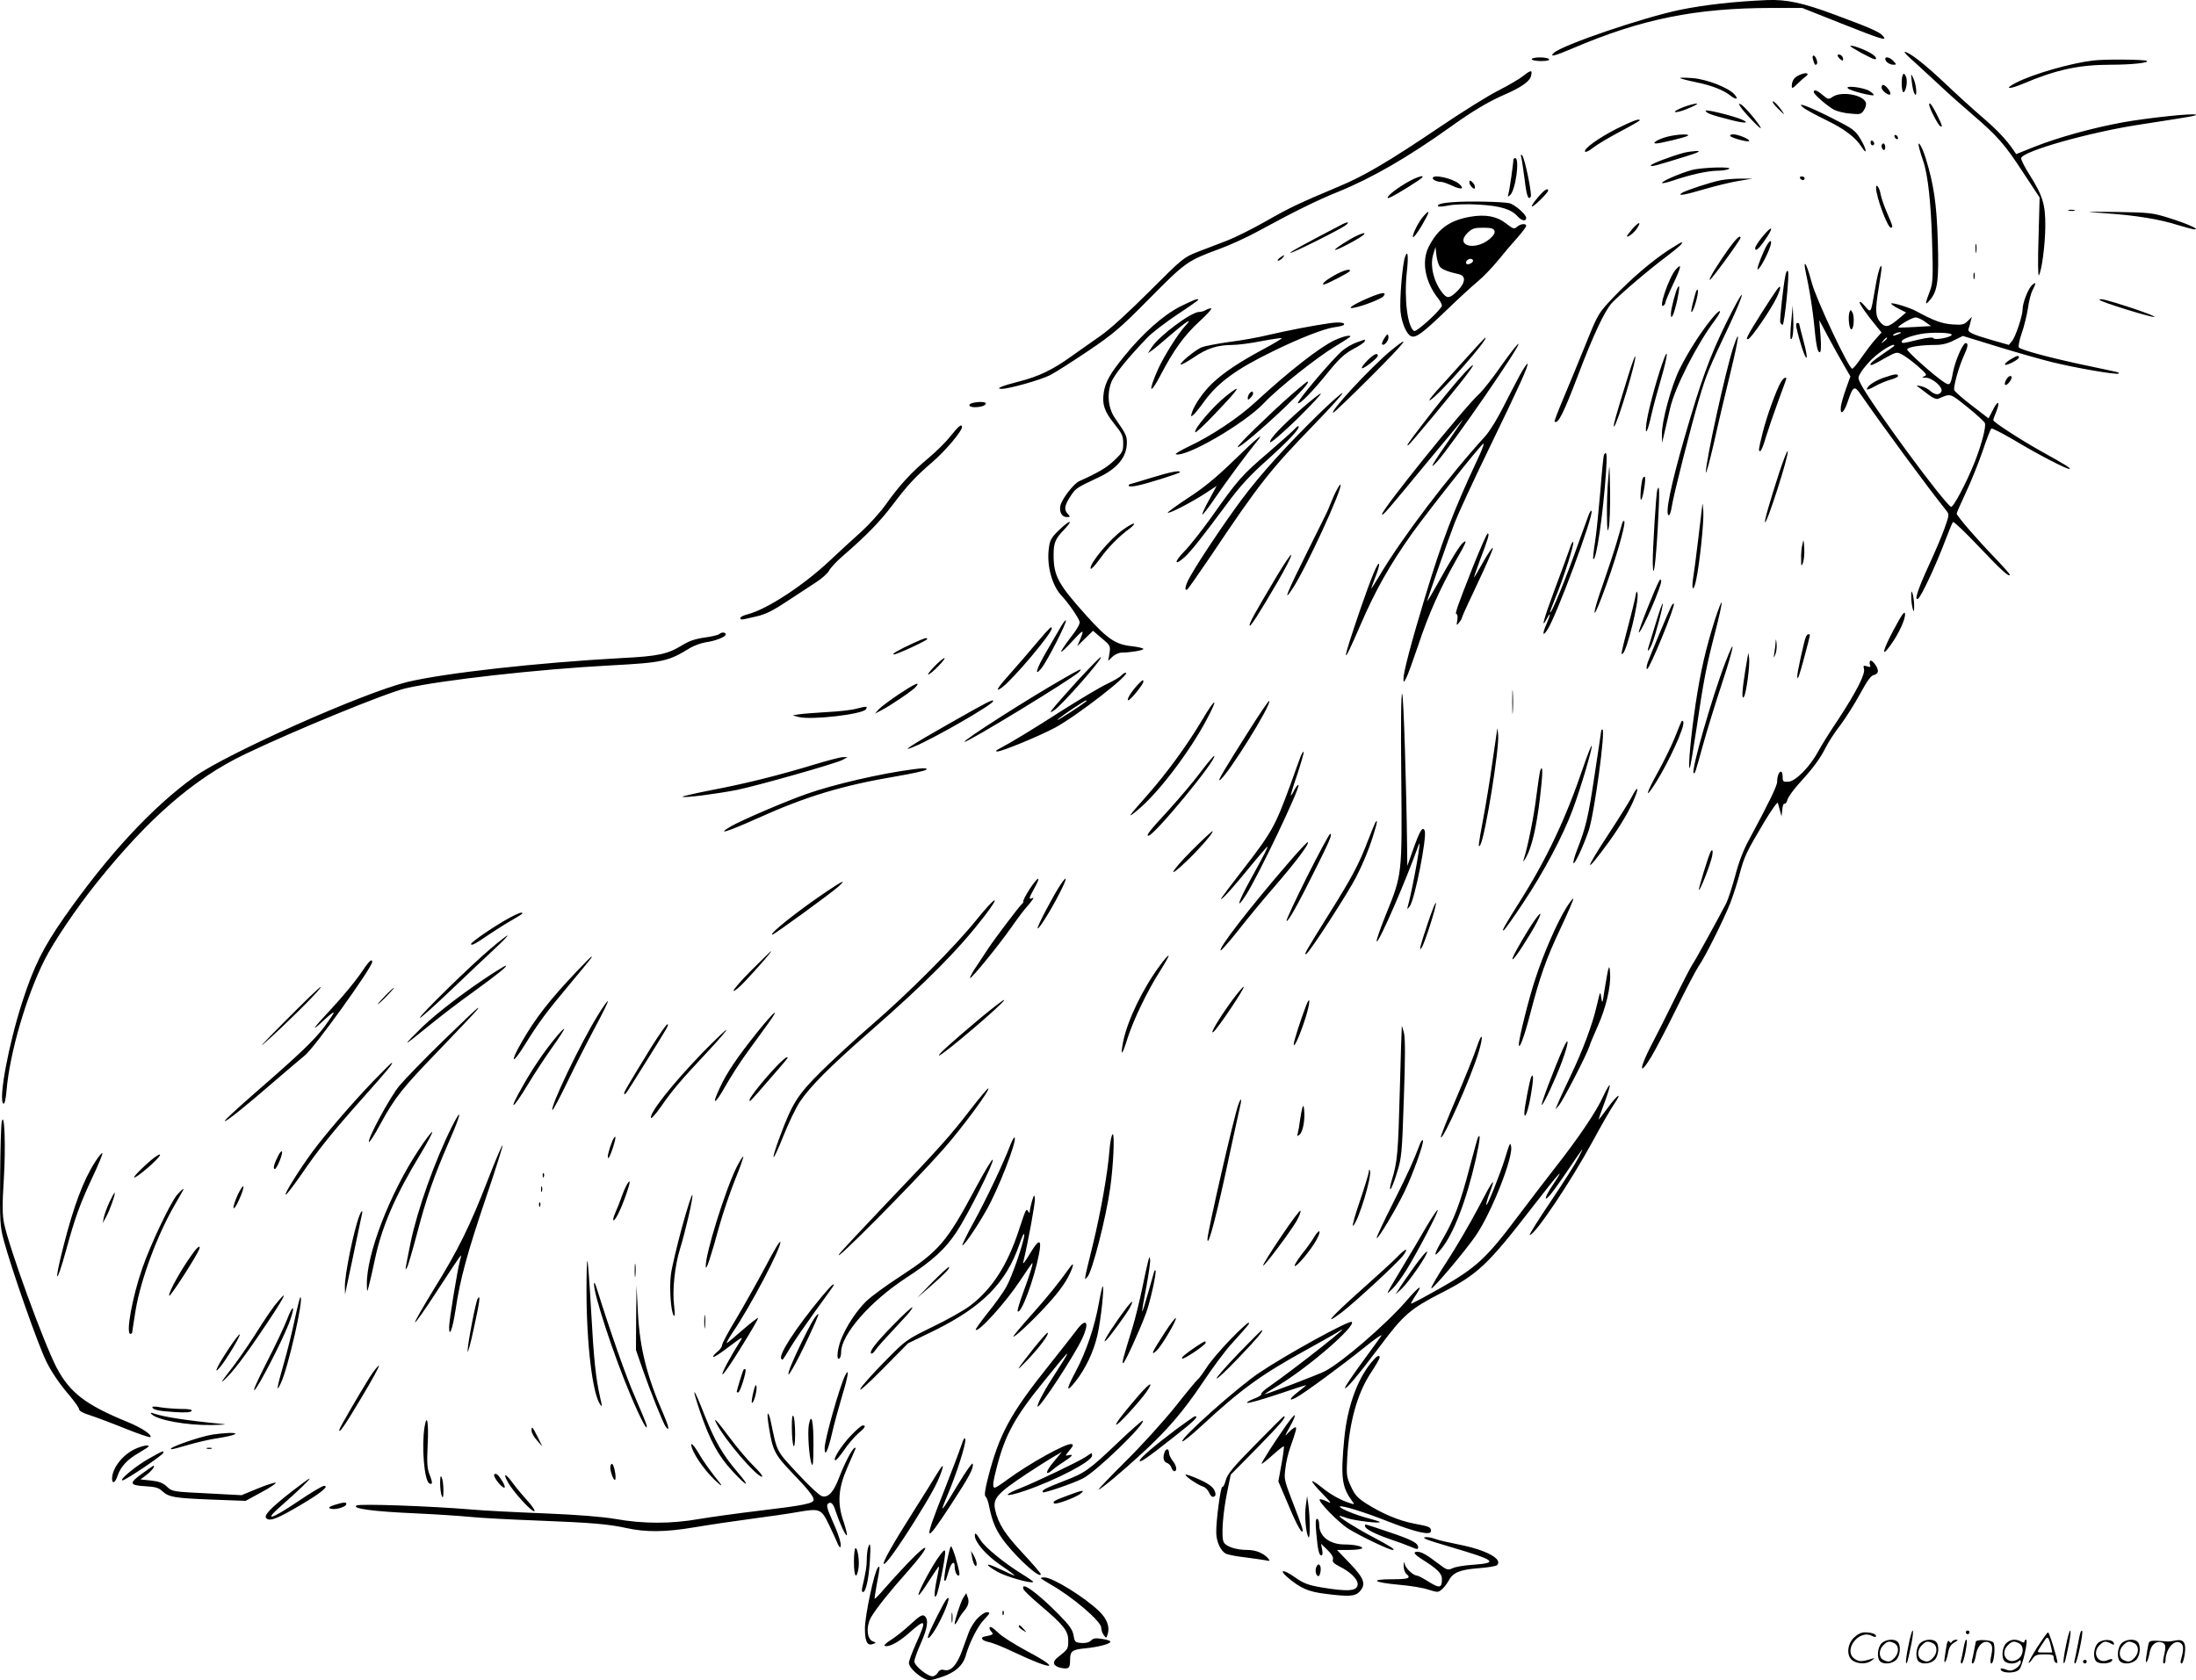 <svg version="1.0" xmlns="http://www.w3.org/2000/svg"
  viewBox="0 0 1198.849 917.389"
 preserveAspectRatio="xMidYMid meet">
<g transform="translate(-0.818,918.343) scale(0.1,-0.1)"
fill="#000000" stroke="none">
<path d="M9655 9183 c-184 -8 -340 -26 -474 -53 -203 -42 -646 -193 -691 -236
-24 -24 4 -17 105 26 375 160 669 219 1081 220 l171 0 214 -85 c227 -90 254
-98 225 -66 -19 21 -72 44 -261 114 -177 66 -264 84 -370 80z M10110 8932 c0
-7 120 -72 133 -72 16 0 5 17 -22 33 -39 23 -111 48 -111 39z M10456 8848 c32
-29 95 -87 139 -128 44 -42 125 -114 180 -161 139 -119 178 -164 279 -319 l89
-135 -6 -220 c-4 -125 -3 -213 2 -205 16 28 34 165 35 265 1 120 -13 168 -84
281 -28 43 -49 86 -48 94 8 38 375 142 653 184 273 42 307 48 301 53 -9 10
-269 -18 -401 -42 -168 -31 -354 -83 -480 -133 l-100 -40 -15 22 c-39 57 -88
109 -167 177 -48 41 -141 125 -207 188 -112 106 -196 171 -220 171 -5 0 17
-24 50 -52z M10040 8881 c0 -5 7 -14 15 -21 12 -10 15 -10 15 3 0 8 -7 17 -15
21 -8 3 -15 2 -15 -3z M9906 8858 c8 -28 12 -33 20 -25 9 8 -6 47 -17 47 -6 0
-7 -10 -3 -22z M8370 8860 c0 -5 23 -10 51 -10 31 0 48 4 44 10 -3 6 -26 10
-51 10 -24 0 -44 -4 -44 -10z M10300 8862 c0 -15 24 -32 44 -32 18 0 19 1 1
20 -18 20 -45 27 -45 12z M11435 8853 c-120 -14 -327 -73 -420 -121 -69 -35
-42 -39 37 -6 181 77 307 104 479 104 115 0 214 11 197 21 -12 8 -230 10 -293
2z M8324 8769 c-21 -17 -83 -53 -136 -80 -54 -27 -195 -115 -315 -196 -281
-190 -418 -271 -556 -328 -218 -92 -264 -113 -397 -189 -74 -42 -170 -90 -212
-106 -43 -17 -114 -44 -159 -61 -79 -31 -83 -34 -267 -218 -114 -114 -218
-209 -267 -242 -44 -31 -115 -81 -159 -112 -98 -71 -178 -110 -286 -137 -93
-24 -130 -39 -94 -40 40 0 211 48 265 75 29 15 123 75 209 133 138 93 175 125
335 287 195 197 206 205 380 269 55 20 150 63 210 96 198 108 324 170 438 216
185 75 382 189 613 354 117 84 205 137 294 176 91 39 139 73 146 101 9 36 1
36 -42 2z M9834 8775 c-31 -13 -44 -32 -44 -63 0 -13 6 -11 28 11 15 15 36 34
46 41 27 19 6 27 -30 11z M10390 8730 c0 -27 4 -50 9 -50 13 0 24 55 16 80
-12 37 -25 21 -25 -30z M10445 8737 c3 -27 9 -56 15 -65 16 -28 11 48 -6 83
-14 30 -14 30 -9 -18z M9180 8757 c3 -3 41 -13 85 -22 88 -18 152 -43 192 -75
31 -24 44 -18 19 9 -33 36 -150 82 -228 88 -40 3 -71 3 -68 0z M10280 8706 c0
-19 44 -50 48 -36 4 12 -26 50 -40 50 -4 0 -8 -6 -8 -14z M10096 8701 c12 -13
134 -44 141 -37 3 2 -7 12 -22 22 -31 20 -137 33 -119 15z M9910 8681 c0 -13
74 -77 111 -97 18 -9 58 -19 90 -21 52 -5 58 -4 73 19 9 14 14 33 10 42 -16
43 -136 63 -182 30 -21 -14 -24 -14 -53 10 -31 27 -49 33 -49 17z M9710 8595
c19 -19 36 -35 37 -35 2 0 -8 16 -23 35 -14 19 -31 35 -37 35 -6 0 4 -16 23
-35z M9208 8602 c-55 -20 -77 -38 -33 -28 40 10 114 44 95 44 -8 0 -36 -7 -62
-16z M9508 8603 c16 -28 124 -141 112 -116 -13 27 -87 115 -107 126 -12 7 -13
5 -5 -10z M10540 8612 c0 -17 47 -109 60 -117 15 -10 12 3 -16 59 -28 56 -44
77 -44 58z M9855 8594 c11 -9 67 -39 124 -67 101 -49 159 -94 193 -147 31 -49
27 -13 -5 41 -31 52 -38 57 -166 122 -129 64 -192 87 -146 51z M9320 8579 c0
-12 31 -24 131 -49 80 -21 114 -21 68 0 -46 20 -199 58 -199 49z M8833 8480
c-100 -51 -184 -112 -171 -125 4 -4 24 6 45 23 22 17 87 56 146 87 59 31 107
59 107 61 0 12 -36 -1 -127 -46z M9107 8436 c-48 -13 -85 -36 -58 -36 21 0
155 32 171 41 24 13 -58 10 -113 -5z M9454 8441 c7 -11 95 -35 103 -28 8 9
-60 37 -87 37 -12 0 -19 -4 -16 -9z M10350 8441 c0 -5 5 -13 10 -16 6 -3 10
-2 10 4 0 5 -4 13 -10 16 -5 3 -10 2 -10 -4z M10220 8406 c0 -9 5 -16 10 -16
6 0 10 4 10 9 0 6 -4 13 -10 16 -5 3 -10 -1 -10 -9z M10280 8386 c0 -8 5 -18
10 -21 6 -3 10 3 10 14 0 12 -4 21 -10 21 -5 0 -10 -6 -10 -14z M10486 8373
c4 -15 13 -46 21 -68 26 -74 43 -228 49 -445 6 -187 4 -221 -10 -260 -30 -79
-30 -88 -2 -55 42 49 50 107 43 324 -6 201 -22 309 -67 454 -21 66 -48 106
-34 50z M9200 8349 c-70 -19 -180 -61 -180 -69 0 -9 26 -2 190 49 71 22 86 30
60 30 -19 -1 -51 -5 -70 -10z M8313 8325 c3 -11 11 -64 18 -118 11 -92 20
-119 34 -98 8 13 -33 213 -47 226 -7 7 -9 4 -5 -10z M8270 8311 c0 -20 -21
-167 -27 -186 -5 -17 -4 -18 9 -7 30 25 54 202 28 202 -5 0 -10 -4 -10 -9z
M9244 8255 c-62 -17 -169 -63 -162 -71 3 -3 33 4 67 16 89 30 180 50 231 51
25 0 54 4 65 9 34 15 -145 10 -201 -5z M7684 8184 c-63 -38 -107 -74 -99 -82
4 -5 87 43 165 95 59 39 3 28 -66 -13z M7830 8211 c0 -10 24 -21 48 -21 8 0
35 -10 59 -21 50 -24 70 -17 35 12 -38 30 -142 52 -142 30z M9835 8210 c3 -5
10 -10 16 -10 5 0 9 5 9 10 0 6 -7 10 -16 10 -8 0 -12 -4 -9 -10z M9401 8199
c-52 -10 -189 -55 -211 -69 -29 -19 17 -11 125 21 58 17 140 37 182 44 l78 13
-65 0 c-36 0 -85 -4 -109 -9z M8030 8187 c0 -8 7 -20 15 -27 12 -10 15 -10 15
3 0 8 -7 20 -15 27 -12 10 -15 10 -15 -3z M10250 8158 c1 -52 63 -218 81 -218
13 0 11 8 -20 79 -16 36 -32 83 -36 103 -5 35 -25 64 -25 36z M8406 8108 c-51
-59 -45 -71 9 -18 25 24 45 48 45 52 0 18 -21 5 -54 -34z M7948 8080 c-69 -4
-99 -13 -87 -24 2 -2 29 0 59 6 31 6 102 8 164 4 116 -7 175 -25 210 -65 22
-24 46 -28 46 -7 0 19 -65 75 -93 80 -38 8 -219 12 -299 6z M11303 8033 c9 -2
23 -2 30 0 6 3 -1 5 -18 5 -16 0 -22 -2 -12 -5z M7783 8007 c-28 -29 -66 -104
-61 -118 2 -6 23 21 47 61 44 75 49 96 14 57z M11500 8019 c166 -11 300 -33
396 -64 44 -13 86 -25 94 -24 28 0 -44 32 -140 62 -89 28 -106 30 -285 33
-186 2 -187 2 -65 -7z M8035 8000 c-113 -20 -176 -65 -226 -162 -42 -80 -22
-193 51 -285 11 -14 20 -31 20 -38 0 -19 -139 -147 -152 -139 -36 22 -55 176
-40 319 10 90 6 128 -9 87 -15 -41 -31 -237 -25 -301 7 -63 33 -124 59 -134
25 -9 60 16 184 135 70 68 151 142 179 165 28 23 77 74 110 114 32 40 80 96
107 126 26 29 47 58 47 63 0 15 -31 12 -50 -5 -15 -14 -21 -12 -61 19 -50 39
-111 50 -194 36z m132 -77 c4 -11 -4 -25 -27 -45 -80 -66 -190 -37 -121 33 26
25 37 29 86 29 43 0 57 -4 62 -17z m-298 -196 c12 -15 45 -28 104 -41 39 -9
36 -46 -8 -91 -40 -39 -55 -43 -77 -17 -50 57 -75 151 -56 214 l13 43 5 -46
c3 -26 12 -54 19 -62z m181 33 c0 -12 -28 -25 -36 -17 -9 9 6 27 22 27 8 0 14
-5 14 -10z M7325 7953 c-212 -111 -276 -146 -272 -150 6 -5 273 128 302 151
26 20 9 20 -30 -1z M8921 7935 c-17 -20 -31 -38 -31 -41 0 -12 39 18 54 41 27
40 13 40 -23 0z M9648 7912 c-30 -32 -58 -73 -58 -84 0 -21 21 -3 55 47 42 60
43 81 3 37z M7374 7874 c-114 -68 -98 -75 21 -9 48 26 72 45 59 45 -11 0 -47
-16 -80 -36z M9449 7830 c-61 -85 -113 -169 -107 -175 5 -5 168 218 168 230 0
18 -23 -3 -61 -55z M9656 7848 c-19 -30 -58 -129 -53 -135 7 -6 42 55 62 105
20 48 14 66 -9 30z M9119 7819 c-92 -60 -203 -155 -301 -257 -84 -89 -85 -90
-151 -253 -36 -90 -91 -222 -121 -294 -30 -71 -53 -131 -51 -133 18 -18 48 42
131 260 80 211 142 342 180 385 39 43 200 181 299 255 70 53 97 78 82 78 -2 0
-33 -19 -68 -41z M10793 7825 c0 -22 2 -30 4 -17 2 12 2 30 0 40 -3 9 -5 -1
-4 -23z M6994 7775 c-10 -8 -14 -15 -8 -15 6 0 17 7 24 15 16 19 9 19 -16 0z
M9860 7734 c0 -6 9 -53 20 -105 10 -52 24 -141 30 -199 13 -136 20 -170 33
-170 6 0 8 30 4 88 l-7 87 48 -90 c26 -49 65 -118 85 -153 l37 -64 -24 -67
c-13 -37 -26 -80 -28 -97 -6 -52 16 -37 37 25 28 85 37 91 69 44 129 -186 363
-504 469 -637 17 -21 17 -24 -9 -97 -14 -40 -53 -132 -86 -203 -62 -135 -81
-196 -58 -181 16 10 96 180 145 310 21 55 41 104 45 108 4 4 67 -56 140 -133
120 -127 170 -173 170 -154 0 3 -35 43 -78 88 -98 101 -212 233 -212 245 0 4
22 55 49 112 27 57 68 158 91 224 22 66 44 123 49 128 4 4 60 -25 125 -63 131
-79 296 -164 303 -157 5 5 -20 21 -157 97 -119 67 -260 159 -260 169 0 5 7 25
16 46 23 57 10 66 -17 12 l-25 -48 -91 70 c-50 38 -93 76 -96 84 -6 17 24 126
52 187 23 50 26 70 10 70 -15 0 -57 -97 -69 -159 -13 -71 -17 -75 -48 -55 -52
33 -202 167 -202 179 0 13 71 25 156 25 34 0 67 8 99 25 l49 24 195 -60 c108
-33 241 -71 296 -84 126 -31 342 -68 358 -62 7 3 1 7 -13 10 -14 3 -100 22
-192 41 -181 39 -324 78 -338 92 -5 5 2 39 15 77 13 37 28 98 34 136 5 37 16
82 25 99 21 41 20 49 -3 28 -21 -20 -51 -96 -51 -132 0 -34 -38 -150 -58 -173
l-17 -21 -88 25 c-114 33 -139 45 -132 63 3 7 8 25 11 39 l7 26 -23 -23 c-19
-19 -30 -22 -84 -18 -56 4 -101 20 -196 72 -34 19 -131 49 -137 42 -3 -2 14
-15 38 -27 l43 -22 -39 -33 c-57 -48 -74 -52 -102 -20 -27 32 -29 64 -8 191 8
50 15 97 15 105 -1 38 -21 -24 -35 -111 -24 -140 -22 -137 -56 -97 -15 18 -28
28 -29 21 0 -11 43 -72 97 -137 l23 -28 -33 -37 c-19 -21 -53 -66 -76 -99 -23
-34 -46 -62 -51 -62 -19 0 -199 383 -221 470 -20 76 -39 122 -39 94z m658
-308 l32 -23 -87 -5 c-49 -3 -89 -4 -91 -3 -8 7 75 55 93 55 12 0 36 -11 53
-24z m-143 -66 c-27 -12 -43 -12 -25 0 8 5 22 9 30 9 10 0 8 -3 -5 -9z m288
-5 c-3 -14 -96 -31 -100 -18 -2 6 -33 3 -81 -8 -89 -22 -92 -22 -92 -10 0 11
44 29 100 40 58 12 176 9 173 -4z m-353 -19 c0 -2 -8 -10 -17 -17 -16 -13 -17
-12 -4 4 13 16 21 21 21 13z m40 -40 c0 -2 -29 -23 -65 -47 -57 -39 -78 -59
-59 -59 3 0 35 16 71 37 65 36 66 36 98 19 18 -10 56 -38 85 -64 46 -40 50
-47 34 -53 -16 -6 -14 -8 8 -8 36 -1 94 -52 85 -74 -9 -23 -36 -21 -61 2 -12
11 -34 22 -51 26 -27 5 -28 4 -11 -7 10 -7 34 -26 54 -41 22 -17 42 -25 51
-21 71 30 62 32 159 -45 50 -40 93 -80 96 -88 8 -19 -18 -116 -54 -209 -47
-119 -120 -255 -131 -248 -44 27 -437 562 -493 672 -16 32 -16 34 3 65 11 18
37 48 58 69 49 47 123 92 123 74z M10292 7121 c-51 -18 -92 -46 -92 -63 0 -5
19 2 43 16 23 13 61 29 85 36 23 6 42 15 42 20 0 14 -17 12 -78 -9z M9157
7712 c-37 -41 -97 -216 -68 -198 6 4 11 12 11 18 0 6 20 53 44 104 43 91 47
114 13 76z M7293 7680 c-48 -27 -74 -50 -57 -50 12 0 134 63 140 72 11 18 -34
6 -83 -22z M9756 7683 c-12 -54 -33 -248 -29 -260 3 -7 8 -13 13 -13 10 0 39
283 29 293 -4 5 -10 -4 -13 -20z M10782 7675 c0 -16 2 -22 5 -12 2 9 2 23 0
30 -3 6 -5 -1 -5 -18z M9167 7613 c-11 -18 -37 -118 -37 -142 1 -23 2 -24 11
-8 5 9 16 47 24 84 13 63 14 86 2 66z M9706 7598 c-36 -51 -136 -209 -151
-239 -13 -24 -13 -30 -3 -27 18 6 124 161 155 226 27 57 26 79 -1 40z M9262
7575 c-19 -70 -24 -95 -19 -95 10 0 39 99 34 117 -2 12 -8 3 -15 -22z M7475
7555 c-87 -38 -120 -62 -70 -51 52 11 144 48 155 61 22 27 -8 23 -85 -10z
M9432 7420 c-92 -188 -137 -313 -228 -627 -75 -260 -108 -423 -85 -423 5 0 12
21 16 48 9 61 106 444 151 594 38 127 50 157 161 391 41 87 73 163 70 170 -2
7 -40 -62 -85 -153z M6452 7510 c-93 -47 -207 -148 -309 -275 -74 -91 -100
-137 -109 -194 -10 -64 3 -104 56 -170 44 -55 50 -68 50 -109 0 -42 -4 -50
-47 -91 -42 -40 -84 -66 -193 -115 -31 -14 -97 -100 -103 -135 -7 -34 9 -61
35 -61 20 0 20 1 4 19 -21 23 -16 47 21 102 24 36 34 42 143 93 107 49 160
113 160 193 0 37 -5 47 -64 132 -38 54 -46 132 -21 197 16 42 91 134 198 245
25 26 97 81 161 124 64 42 116 79 116 81 0 10 -23 1 -98 -36z M11470 7546 c0
-9 282 -97 299 -93 9 2 -49 24 -127 50 -135 44 -172 53 -172 43z M9787 7427
c-5 -49 -6 -91 -3 -94 10 -10 17 43 14 112 l-3 70 -8 -88z M6590 7490 c-8 -5
-24 -10 -36 -10 -43 0 -220 -132 -259 -194 l-20 -31 22 15 c12 8 60 48 106 88
85 73 122 95 75 45 -38 -41 -116 -165 -148 -236 -56 -126 -45 -146 15 -30 70
134 129 216 211 291 43 39 72 72 64 72 -8 0 -22 -5 -30 -10z M9349 7438 c-61
-76 -125 -177 -171 -269 -45 -90 -99 -288 -97 -358 l1 -46 14 60 c8 33 21 92
30 130 26 113 145 348 246 482 46 63 27 64 -23 1z M10105 7479 c-9 -24 -2 -94
10 -94 14 0 18 71 6 92 -9 16 -10 17 -16 2z M7270 7419 c-88 -12 -236 -41
-335 -64 -55 -14 -153 -31 -217 -39 -64 -9 -132 -22 -150 -29 -37 -16 -122
-87 -114 -94 3 -3 36 15 73 40 72 49 126 66 210 67 29 0 100 9 159 21 58 11
108 18 110 16 2 -2 -44 -30 -104 -62 -130 -70 -212 -125 -274 -183 -49 -46
-100 -119 -113 -162 -7 -22 -6 -23 8 -12 9 7 36 41 61 76 76 103 177 176 375
272 147 72 278 123 336 131 25 3 48 9 50 13 8 12 -26 16 -75 9z M9816 7393
c15 -71 45 -163 54 -163 5 0 -2 41 -16 91 -13 50 -24 92 -24 95 0 2 -5 4 -10
4 -6 0 -8 -12 -4 -27z M7566 7337 c-10 -15 -16 -31 -12 -34 11 -11 38 23 34
43 -3 17 -6 15 -22 -9z M7295 7326 c-80 -37 -247 -167 -435 -340 -92 -85 -240
-183 -357 -238 -48 -23 -82 -43 -76 -45 55 -19 376 168 481 279 77 82 292 252
391 311 44 27 81 50 81 53 0 10 -39 1 -85 -20z M9471 7288 c-42 -126 -151
-625 -150 -683 0 -16 20 56 44 160 23 105 64 277 90 383 47 195 55 256 16 140z
M8009 7224 c-57 -63 -129 -143 -159 -176 -30 -34 -46 -56 -35 -50 47 25 327
342 302 342 -2 0 -51 -52 -108 -116z M7415 7314 c-23 -8 -58 -28 -78 -45 -50
-41 -251 -278 -243 -287 9 -9 83 67 169 174 56 69 86 96 132 121 33 17 61 36
63 42 2 6 2 11 0 10 -1 0 -21 -7 -43 -15z M7599 7267 c-109 -91 -337 -337
-312 -337 4 0 96 88 203 195 194 194 232 243 109 142z M8205 7188 c-47 -68
-101 -136 -119 -153 -82 -73 -546 -649 -533 -661 6 -6 31 24 248 287 85 102
169 204 187 225 17 21 -9 -19 -59 -91 -102 -146 -126 -188 -75 -132 78 86 455
632 444 643 -3 3 -45 -50 -93 -118z M9083 7199 c-36 -103 -80 -270 -87 -329
-9 -74 7 -46 28 50 9 41 33 128 52 194 38 129 43 189 7 85z M7473 7215 c-20
-20 -33 -38 -30 -42 7 -7 87 55 87 68 0 19 -23 8 -57 -26z M8896 7129 c-69
-223 -84 -279 -76 -274 17 10 126 372 115 383 -2 2 -20 -47 -39 -109z M10981
7219 c-18 -11 -30 -23 -27 -27 8 -7 76 28 76 40 0 13 -12 10 -49 -13z M8307
7138 c-19 -35 -60 -114 -92 -177 -31 -62 -75 -134 -99 -160 -201 -220 -454
-554 -575 -758 -24 -40 -45 -73 -46 -73 -2 0 8 27 21 61 14 34 23 66 21 72 -5
17 -41 -68 -100 -239 -108 -315 -108 -340 0 -89 81 187 158 323 278 493 89
124 360 467 390 492 9 7 -5 -31 -31 -86 -130 -277 -196 -450 -289 -760 -73
-241 -115 -402 -115 -436 1 -23 1 -23 15 3 8 14 37 95 66 180 55 167 119 309
204 460 57 99 66 120 40 99 -18 -15 -68 -96 -142 -230 -29 -52 -53 -92 -53
-88 0 9 110 323 150 428 18 47 103 231 190 410 164 338 214 449 207 457 -3 2
-20 -24 -40 -59z M8004 7148 c-46 -49 -141 -164 -235 -288 -74 -96 -88 -117
-71 -106 11 7 243 286 308 371 59 77 58 86 -2 23z M10960 7109 c-7 -11 -9 -24
-5 -27 7 -7 35 25 35 40 0 16 -19 8 -30 -13z M9732 7099 c-25 -39 -82 -198
-102 -282 -23 -94 -23 -97 -12 -97 5 0 19 35 31 78 13 42 43 130 67 195 24 65
44 120 44 123 0 12 -17 2 -28 -17z M7058 7028 c-120 -106 -299 -280 -293 -286
7 -7 130 96 254 214 99 95 143 144 126 144 -2 0 -42 -33 -87 -72z M6703 7022
c-74 -59 -182 -186 -169 -199 3 -3 52 42 108 102 135 141 152 169 61 97z
M6832 7038 c-6 -6 -12 -19 -12 -27 0 -13 2 -13 16 1 9 9 15 21 13 27 -3 9 -8
8 -17 -1z M7124 6961 c-121 -106 -187 -176 -182 -192 2 -7 63 45 144 123 76
75 136 139 133 142 -3 3 -45 -30 -95 -73z M7209 6924 c-175 -171 -320 -331
-422 -468 -88 -118 -228 -326 -280 -418 -27 -46 -36 -85 -17 -73 5 3 64 88
132 188 263 393 321 465 563 715 87 90 155 165 152 169 -3 3 -61 -48 -128
-113z M5318 6983 c-29 -7 -21 -23 11 -23 35 0 61 9 61 21 0 9 -41 10 -72 2z
M5200 6805 c-24 -31 -78 -85 -121 -121 -96 -80 -161 -151 -234 -254 -31 -44
-93 -112 -137 -152 -45 -40 -122 -111 -172 -158 -144 -135 -339 -262 -443
-290 -24 -6 -43 -15 -43 -20 0 -13 -1 -13 81 6 55 12 92 30 172 83 56 37 128
84 159 104 31 20 64 49 72 64 8 16 43 53 78 83 123 106 201 186 268 275 84
111 124 154 219 236 68 58 161 168 161 190 0 21 -20 5 -60 -46z M7079 6844
c-8 -10 -74 -69 -147 -132 -144 -123 -166 -148 -310 -352 -53 -74 -120 -159
-148 -187 -56 -57 -57 -83 -1 -34 36 32 92 103 237 298 68 92 121 150 214 233
118 106 184 176 173 186 -2 2 -10 -3 -18 -12z M6745 6670 c-97 -94 -165 -150
-250 -205 -64 -42 -114 -79 -112 -81 7 -7 120 51 200 102 l67 44 -41 -76 c-23
-41 -39 -77 -37 -80 3 -2 34 37 68 88 62 91 173 241 226 306 54 65 9 29 -121
-98z M9722 6605 c-53 -164 -83 -268 -78 -273 10 -10 129 361 124 387 -2 9 -22
-43 -46 -114z M8765 6701 c-3 -5 -12 -94 -20 -198 -9 -103 -21 -228 -29 -278
-8 -49 -12 -92 -10 -94 16 -17 54 244 70 477 6 95 4 116 -11 93z M8788 6571
c-5 -52 -8 -142 -7 -200 1 -88 3 -99 10 -67 5 22 8 112 7 200 -3 158 -3 159
-10 67z M6295 6575 c-60 -19 -113 -34 -117 -35 -5 0 -8 -4 -8 -9 0 -5 19 -5
43 0 50 9 237 68 237 74 0 12 -54 1 -155 -30z M8977 6573 c-10 -18 -18 -128
-9 -118 11 11 28 125 19 125 -3 0 -8 -3 -10 -7z M7290 6476 c-16 -38 -30 -70
-30 -72 0 -3 -49 -102 -109 -222 -118 -236 -143 -299 -86 -212 73 110 276 552
261 567 -3 3 -19 -24 -36 -61z M9056 6509 c-7 -19 -26 -330 -25 -399 2 -112
17 1 28 204 10 183 9 232 -3 195z M9302 6430 c-1 -8 -11 -91 -22 -184 -11 -92
-24 -193 -29 -222 -10 -67 4 -72 17 -6 19 87 43 319 39 373 -2 30 -4 47 -5 39z
M8682 6374 c-6 -16 -31 -85 -56 -154 -69 -196 -154 -403 -156 -379 0 3 13 37
28 75 44 105 104 292 99 307 -2 6 -10 -6 -17 -28 -7 -22 -44 -123 -82 -224
-64 -172 -80 -231 -44 -164 22 40 20 23 -4 -33 -23 -53 -20 -69 6 -29 49 75
251 618 241 648 -2 6 -8 -3 -15 -19z M5792 6291 c-42 -40 -52 -56 -57 -95 -15
-95 15 -209 69 -266 35 -37 89 -114 98 -141 4 -10 -14 -42 -48 -85 -29 -38
-53 -73 -53 -79 0 -5 27 19 59 55 64 69 69 70 45 12 l-16 -37 43 42 43 42 48
-41 c47 -39 48 -42 42 -82 l-7 -41 24 23 c13 12 36 22 50 22 45 0 118 12 118
20 0 4 -29 11 -64 15 -87 9 -132 39 -247 167 -152 169 -178 215 -179 326 0 72
8 92 58 144 53 56 33 55 -26 -1z M8865 6329 c-2 -8 -16 -54 -30 -104 -14 -49
-49 -154 -76 -232 -58 -162 -62 -217 -6 -69 68 177 134 402 122 414 -3 3 -7
-1 -10 -9z M6139 6291 c-73 -52 -185 -187 -177 -213 2 -6 25 18 50 53 45 63
104 123 163 166 16 12 27 24 24 27 -3 3 -30 -11 -60 -33z M8051 6093 c-90
-229 -102 -263 -91 -263 5 0 7 -15 4 -32 -5 -31 -5 -32 10 -14 9 11 16 24 16
29 0 4 39 89 86 188 47 99 84 185 82 190 -2 6 -25 -28 -52 -75 -26 -47 -49
-86 -51 -86 -1 0 13 42 32 93 45 118 54 147 43 147 -5 0 -40 -80 -79 -177z
M9848 6211 c-5 -18 -8 -54 -7 -80 0 -40 1 -43 10 -21 5 13 9 49 7 80 -3 50 -4
52 -10 21z M6974 6030 c-118 -198 -144 -246 -144 -261 0 -17 49 59 154 239 42
73 76 138 73 145 -2 6 -39 -49 -83 -123z M9068 6015 c-23 -39 -120 -285 -113
-285 15 0 129 264 122 283 -2 7 -6 7 -9 2z M8936 5925 c-4 -22 -21 -92 -38
-155 -40 -153 -43 -167 -30 -155 24 22 87 281 80 326 -4 19 -6 17 -12 -16z
M10442 5925 c0 -22 4 -51 8 -65 7 -21 8 -19 8 15 0 22 -4 51 -8 65 -7 21 -8
19 -8 -15z M9372 5805 c-53 -168 -80 -287 -107 -465 -26 -173 -43 -359 -32
-350 3 3 19 98 36 210 40 272 55 347 102 529 22 84 38 158 36 164 -2 6 -17
-34 -35 -88z M9050 5789 c-17 -57 -35 -116 -40 -131 -13 -40 -2 -34 16 7 19
46 65 218 59 223 -2 2 -18 -42 -35 -99z M9132 5873 c-13 -25 -111 -259 -128
-305 -7 -21 -9 -38 -4 -38 14 0 156 347 146 357 -2 3 -9 -4 -14 -14z M10347
5746 c-62 -116 -71 -159 -19 -87 46 63 84 146 80 173 -2 17 -17 -3 -61 -86z
M5795 5753 c-15 -26 -50 -85 -76 -131 -53 -90 -67 -139 -25 -87 31 38 141 253
133 261 -3 3 -17 -16 -32 -43z M5672 5678 c-38 -46 -100 -117 -136 -158 -83
-92 -102 -122 -57 -90 62 47 271 294 271 322 0 15 -8 8 -78 -74z M3935 5721
c-6 -5 -42 -14 -81 -19 -50 -7 -85 -19 -122 -42 -80 -49 -131 -60 -332 -70
-457 -25 -968 -82 -1170 -131 -242 -60 -983 -390 -1160 -517 -232 -167 -473
-428 -710 -766 -115 -164 -167 -269 -229 -460 -77 -237 -133 -541 -104 -559 6
-4 13 24 17 73 17 202 107 512 207 711 50 100 176 286 285 422 283 353 531
569 809 702 266 128 771 335 878 360 196 45 722 104 1117 125 285 15 317 22
435 95 22 13 60 27 85 31 56 8 110 30 110 43 0 13 -23 14 -35 2z M9866 5703
c-10 -25 -46 -190 -46 -210 0 -32 10 -5 40 108 35 132 32 119 21 119 -5 0 -12
-8 -15 -17z M4995 5672 c-82 -38 -123 -61 -106 -62 16 0 181 76 181 84 0 10
-13 6 -75 -22z M9702 5679 c-1 -15 -4 -42 -7 -60 -5 -31 -5 -32 5 -9 6 13 9
40 7 60 -3 25 -4 28 -5 9z M9428 5568 c-73 -189 -188 -591 -174 -605 7 -7 8
-4 51 152 20 72 65 219 101 328 70 212 82 282 22 125z M9552 5615 c-1 -5 -9
-50 -17 -100 -17 -105 -19 -157 -6 -136 13 21 33 171 28 212 -2 19 -5 30 -5
24z M5883 5458 c-141 -157 -159 -179 -121 -154 43 28 266 282 256 291 -3 3
-63 -59 -135 -137z M5110 5545 c-24 -25 -40 -45 -34 -45 5 0 30 20 54 45 24
25 40 45 34 45 -5 0 -30 -20 -54 -45z M10218 5575 c-4 -4 -4 -14 -1 -22 5 -12
1 -14 -16 -8 -20 6 -22 4 -17 -13 9 -28 -42 -127 -141 -278 -44 -65 -93 -144
-109 -174 -44 -82 -123 -163 -162 -165 -29 -2 -32 1 -32 27 0 15 -4 28 -9 28
-11 0 -21 -25 -21 -56 0 -22 -48 -120 -153 -315 -31 -56 -57 -124 -76 -198
-17 -62 -39 -130 -49 -150 -69 -131 -168 -310 -184 -333 -10 -15 -52 -96 -93
-180 -41 -84 -100 -201 -131 -260 -69 -133 -69 -178 0 -63 26 44 88 163 138
265 50 102 104 204 119 227 36 51 137 254 173 345 14 36 37 106 50 155 27 101
37 122 135 287 39 65 73 113 75 105 2 -8 8 -27 12 -44 l8 -30 4 38 c2 20 7 35
12 32 5 -3 12 6 16 21 4 15 34 57 67 93 76 83 112 133 144 196 14 28 49 82 79
120 29 39 77 115 107 170 39 72 60 101 76 103 12 2 21 11 21 22 0 21 -33 64
-42 55z M5817 5480 c-198 -113 -551 -339 -543 -347 9 -9 601 352 626 382 18
22 12 19 -83 -35z M6130 5495 c-7 -8 -42 -29 -78 -46 -37 -17 -145 -82 -242
-143 -165 -106 -277 -174 -345 -210 -21 -11 -25 -15 -12 -16 25 0 227 83 317
131 121 66 421 299 383 299 -6 0 -16 -7 -23 -15z m-190 -139 c0 -3 -76 -55
-135 -91 -55 -34 -11 2 60 49 70 46 75 49 75 42z M6218 5443 c-36 -39 -62 -83
-50 -83 12 0 82 87 82 101 0 14 -4 11 -32 -18z M4913 5391 c-48 -32 -97 -69
-108 -81 l-20 -23 35 18 c49 25 173 109 189 129 26 31 -8 16 -96 -43z M8264
5350 c0 -58 1 -81 3 -52 2 28 2 76 0 105 -2 28 -3 5 -3 -53z M7658 4943 c5
-541 5 -534 -84 -754 -31 -77 -54 -143 -50 -146 11 -11 161 335 229 527 20 57
-30 -227 -59 -335 -5 -19 -5 -19 10 -1 27 34 95 377 82 413 -11 27 -26 2 -62
-99 l-33 -93 -1 95 c-4 341 -19 831 -27 844 -6 11 -8 -162 -5 -451z M5195
5235 c-220 -125 -274 -161 -200 -130 107 43 435 232 435 250 0 12 -25 -1 -235
-120z M6568 5247 c-82 -137 -190 -285 -295 -404 -108 -122 -117 -135 -53 -82
112 93 281 315 375 492 69 129 50 125 -27 -6z M6823 5188 c-133 -210 -171
-274 -155 -264 42 26 285 416 269 432 -3 3 -54 -73 -114 -168z M4685 5314
c-27 -8 -102 -16 -165 -19 -63 -4 -131 -9 -150 -12 l-35 -6 35 -9 c71 -17 349
15 366 43 10 16 2 17 -51 3z M9188 5245 c-3 -6 -20 -46 -37 -90 -18 -44 -59
-129 -92 -188 -65 -116 -74 -155 -15 -63 72 113 163 311 154 337 -2 7 -7 9
-10 4z M8182 5203 c-1 -7 -13 -90 -27 -185 -13 -95 -36 -233 -50 -307 -27
-145 -29 -164 -15 -140 26 45 104 525 97 600 -2 24 -4 39 -5 32z M8750 5196
c0 -2 -16 -111 -36 -241 -35 -234 -47 -286 -98 -417 -14 -38 -22 -68 -17 -68
10 0 53 94 82 177 30 88 94 553 75 553 -3 0 -6 -2 -6 -4z M8651 4993 c-94
-277 -199 -500 -345 -731 -84 -133 -103 -167 -88 -158 6 4 54 71 106 150 110
164 218 368 269 506 44 117 109 338 105 351 -2 5 -23 -48 -47 -118z M7109
5054 c-6 -16 -31 -84 -55 -152 -86 -234 -100 -260 -268 -477 -124 -161 -126
-165 -97 -140 13 11 71 77 129 148 57 70 106 127 109 127 5 0 -18 -45 -94
-183 -66 -119 -81 -171 -23 -81 68 105 298 589 287 601 -3 3 -13 -9 -22 -26
-8 -17 -17 -31 -20 -31 -2 0 14 53 36 117 21 64 37 119 34 121 -2 3 -9 -8 -16
-24z M6563 4968 c-38 -51 -117 -144 -174 -207 -108 -117 -126 -141 -111 -141
31 0 376 419 359 436 -2 2 -36 -37 -74 -88z M4455 5009 c-202 -61 -375 -104
-558 -139 -92 -18 -166 -35 -163 -37 7 -8 183 15 297 37 116 24 539 144 577
164 l27 15 -25 0 c-14 0 -83 -18 -155 -40z M4995 4983 c-178 -23 -436 -83
-581 -134 -117 -41 -357 -144 -414 -177 -88 -51 -21 -31 141 42 266 120 462
180 764 231 82 14 154 30 159 35 10 10 -9 11 -69 3z M8417 4977 c-3 -9 -13
-74 -22 -145 -13 -107 -46 -272 -70 -347 -3 -11 3 -3 15 18 31 55 56 165 75
321 16 135 17 191 2 153z M8917 4833 c-14 -26 -70 -117 -126 -202 -137 -208
-136 -232 3 -41 61 85 114 174 139 239 25 60 14 63 -16 4z M7516 4691 c-3 -5
-21 -49 -40 -98 -49 -128 -84 -195 -211 -398 -128 -205 -143 -231 -125 -220
21 13 229 335 272 420 43 85 76 167 101 253 15 48 16 64 3 43z M6515 4540
c-116 -117 -141 -166 -29 -59 74 71 149 158 142 164 -2 2 -53 -45 -113 -105z
M7143 4395 c-64 -129 -115 -237 -111 -240 7 -8 61 88 154 275 83 166 97 200
84 200 -5 0 -62 -106 -127 -235z M7038 4467 c-209 -242 -378 -461 -366 -473 3
-3 44 44 92 104 47 60 137 170 201 243 119 138 192 235 183 244 -2 3 -52 -50
-110 -118z M9347 4533 c-12 -22 -68 -205 -64 -209 6 -6 62 137 72 184 6 29 2
42 -8 25z M5630 4330 c-22 -35 -38 -65 -35 -68 2 -3 -2 -10 -9 -16 -13 -10
-153 -196 -183 -242 -7 -11 -33 -50 -58 -88 -26 -37 -44 -70 -41 -73 6 -6 155
176 227 279 32 46 67 92 77 103 10 11 25 29 32 39 14 18 13 19 -2 13 -14 -5
-11 6 13 49 44 77 29 79 -21 4z M5796 4350 c-40 -61 -129 -230 -123 -236 6 -7
76 105 121 195 42 82 43 102 2 41z M4522 4316 c-155 -104 -321 -236 -297 -236
10 0 320 226 360 262 46 42 26 34 -63 -26z M5340 4162 c-121 -150 -370 -400
-575 -577 -88 -76 -212 -191 -276 -254 -127 -127 -155 -171 -223 -353 -55
-149 -42 -150 17 -2 29 73 70 158 91 190 56 84 163 192 386 387 315 276 483
447 624 630 94 123 59 107 -44 -21z M8556 4222 c-50 -83 -119 -240 -165 -380
-36 -108 -92 -331 -91 -363 1 -32 30 45 60 161 54 209 89 308 167 473 41 87
73 161 70 163 -3 3 -21 -22 -41 -54z M7802 4140 c-42 -125 -50 -158 -32 -130
17 26 82 229 77 243 -2 6 -22 -44 -45 -113z M2794 4174 c-74 -39 -214 -134
-214 -145 0 -12 23 0 103 55 34 23 88 57 120 75 31 18 57 34 57 37 0 9 -19 3
-66 -22z M8388 4161 c-36 -50 -112 -180 -121 -206 -12 -35 34 27 96 130 59 98
74 145 25 76z M2685 4002 c-110 -93 -392 -369 -384 -376 3 -3 77 63 165 147
88 84 195 185 238 225 43 40 77 74 75 77 -2 2 -45 -31 -94 -73z M4110 3885
c-57 -57 -101 -108 -97 -112 4 -4 35 22 68 58 68 72 143 159 137 159 -2 0 -50
-47 -108 -105z M6341 3912 c-93 -125 -177 -298 -201 -415 -17 -87 -6 -79 23
15 32 101 109 261 178 369 28 44 49 82 47 84 -3 3 -24 -21 -47 -53z M3164
3887 c-156 -164 -232 -262 -308 -394 -67 -117 -52 -127 19 -12 74 119 115 175
240 324 122 147 129 155 122 155 -2 0 -35 -33 -73 -73z M1973 3862 c-29 -42
-98 -125 -153 -184 -106 -113 -124 -141 -40 -62 28 26 50 43 50 38 0 -5 -23
-39 -50 -76 -58 -76 -134 -149 -378 -361 -95 -83 -170 -152 -167 -155 6 -6
111 78 284 228 73 63 142 121 152 129 47 34 369 481 369 512 0 22 -19 3 -67
-69z M2699 3869 c-142 -92 -299 -211 -384 -292 -49 -48 -87 -86 -83 -87 3 0
53 39 110 86 57 47 171 135 254 194 132 96 187 140 172 140 -3 0 -34 -19 -69
-41z M8788 3890 c-4 -14 -12 -63 -20 -110 -11 -76 -13 -81 -18 -45 -5 39 -6
38 -24 -40 -24 -106 -76 -244 -143 -385 -30 -63 -62 -131 -69 -150 l-15 -35
20 23 c22 25 154 281 166 322 4 14 25 64 46 111 44 98 72 215 67 286 -2 38 -4
43 -10 23z M1565 3608 c-140 -141 -161 -165 -80 -91 140 129 280 271 274 277
-3 3 -90 -81 -194 -186z M6734 3720 c-69 -94 -127 -192 -101 -171 24 19 172
240 165 246 -3 3 -31 -31 -64 -75z M2110 3745 c-24 -25 -42 -45 -39 -45 3 0
25 20 49 45 24 25 42 45 39 45 -3 0 -25 -20 -49 -45z M5366 3629 c-162 -136
-243 -209 -231 -209 19 0 364 294 355 303 -3 3 -58 -40 -124 -94z M3271 3638
c-94 -152 -261 -501 -247 -516 3 -2 40 67 82 154 42 88 110 221 151 298 41 76
72 140 70 143 -3 2 -28 -33 -56 -79z M7139 3694 c-28 -72 -69 -199 -68 -213 1
-25 36 55 65 147 25 80 27 126 3 66z M2427 3500 c-102 -99 -209 -210 -240
-247 -53 -66 -171 -285 -165 -305 2 -6 31 38 63 98 80 146 119 195 313 396
209 218 227 238 220 238 -4 0 -89 -81 -191 -180z M4143 3548 c-111 -139 -166
-220 -205 -304 -47 -100 -28 -95 30 8 29 51 82 134 118 183 36 50 86 118 111
153 76 105 42 79 -54 -40z M3562 3463 c-128 -209 -151 -248 -146 -252 6 -6 3
-11 106 154 139 222 140 225 129 225 -5 0 -45 -57 -89 -127z M7661 3580 c-1
-3 -6 -163 -11 -355 -9 -339 -13 -386 -44 -487 -8 -27 -12 -48 -7 -48 4 0 20
39 35 88 26 83 28 102 38 404 8 220 8 330 1 360 -6 23 -11 41 -12 38z M3033
3507 c-60 -74 -116 -157 -170 -252 -83 -145 -61 -139 28 8 33 56 93 146 131
200 39 54 68 100 66 102 -3 3 -27 -23 -55 -58z M3846 3438 c-166 -172 -293
-332 -284 -359 2 -6 28 23 57 65 58 84 104 139 260 305 57 61 99 111 95 111
-5 0 -62 -55 -128 -122z M8070 3465 c-12 -38 -63 -164 -112 -279 -49 -114 -87
-210 -84 -213 13 -14 164 325 206 464 29 95 20 119 -10 28z M8540 3455 c-49
-111 -122 -305 -115 -305 9 0 73 137 109 233 39 105 44 156 6 72z M4249 3363
c-66 -69 -149 -172 -149 -186 0 -13 0 -13 105 108 111 128 109 125 99 125 -6
0 -30 -21 -55 -47z M2047 3281 c-118 -123 -260 -288 -334 -388 -70 -95 -156
-233 -145 -233 5 0 42 48 83 107 94 138 172 235 344 428 131 147 162 185 152
185 -3 0 -47 -45 -100 -99z M8368 3304 c-8 -13 -38 -170 -38 -198 1 -43 21 12
36 100 14 82 15 120 2 98z M8760 3196 c-35 -79 -135 -227 -256 -381 -47 -60
-144 -187 -215 -281 -165 -220 -223 -274 -419 -385 -85 -48 -156 -86 -158 -84
-2 2 9 22 24 44 45 68 22 55 -51 -30 -110 -127 -352 -336 -444 -383 -31 -17
-318 -126 -329 -126 -3 0 31 22 76 49 163 98 423 323 400 346 -12 12 -354
-176 -503 -276 -119 -79 -436 -362 -422 -376 4 -3 50 34 103 83 219 203 329
282 571 415 81 45 162 90 178 101 109 71 -236 -201 -378 -300 -27 -18 -46 -36
-43 -41 3 -5 -16 -17 -42 -26 -25 -10 -41 -20 -35 -22 7 -3 80 18 164 46 83
28 154 51 157 51 3 0 -16 -16 -42 -36 -48 -37 -56 -55 -14 -33 43 22 256 179
370 271 62 50 105 80 97 67 -9 -13 -57 -80 -108 -149 -50 -69 -91 -129 -90
-135 0 -16 73 70 192 229 127 170 165 203 335 290 198 101 253 153 500 473
143 185 182 228 108 117 -47 -70 -53 -102 -10 -49 14 17 57 77 96 135 85 126
88 130 53 61 -15 -30 -83 -137 -151 -238 -68 -101 -120 -183 -114 -183 28 0
224 292 344 513 47 87 100 179 117 203 47 69 18 52 -35 -21 -26 -36 -49 -65
-50 -65 -2 0 12 41 31 91 19 50 32 94 29 97 -3 2 -19 -25 -36 -62z M5308 3127
c-115 -149 -166 -206 -457 -511 -135 -142 -253 -268 -261 -280 -47 -68 404
386 567 571 106 120 263 334 246 333 -5 -1 -47 -51 -95 -113z M6769 3153 c-23
-60 -169 -697 -169 -736 1 -58 55 149 124 478 20 94 43 196 50 228 15 61 12
75 -5 30z M7118 3135 c-3 -11 -9 -42 -13 -70 -3 -27 -9 -59 -12 -70 -5 -17 -4
-18 10 -7 18 15 30 80 25 132 -2 27 -5 31 -10 15z M2475 3031 c-93 -186 -188
-453 -225 -631 -32 -160 -32 -158 -20 -138 6 9 30 93 55 186 51 195 90 307
175 503 66 150 75 198 15 80z M18 3060 c-4 -14 -8 -146 -9 -295 -2 -251 -1
-276 19 -352 43 -160 190 -580 235 -668 29 -58 73 -122 129 -187 26 -31 48
-63 48 -70 0 -9 24 -22 58 -32 31 -10 117 -42 191 -72 74 -30 137 -51 140 -48
12 12 -49 52 -125 83 -228 93 -315 160 -387 297 -71 137 -259 653 -287 789 -9
45 -10 100 -1 239 11 175 4 374 -11 316z M2293 2903 c-158 -239 -286 -572
-282 -736 1 -41 1 -41 9 -12 5 17 21 85 35 152 37 177 112 350 247 572 38 62
67 118 66 123 -2 5 -36 -39 -75 -99z M6065 2903 c-9 -122 -48 -341 -90 -513
-52 -213 -49 -198 -31 -180 26 26 102 322 125 486 17 119 25 294 14 294 -6 0
-14 -39 -18 -87z M3351 2953 c-19 -47 -30 -93 -22 -93 9 0 45 110 38 116 -2 3
-9 -8 -16 -23z M5525 2934 c-37 -98 -129 -292 -197 -417 -39 -70 -68 -130 -66
-133 7 -6 76 94 131 191 64 112 164 368 155 396 -2 7 -12 -10 -23 -37z M8077
2973 c-3 -4 -23 -79 -46 -165 -49 -190 -86 -287 -147 -391 -49 -85 -53 -108
-10 -56 68 80 140 268 191 493 23 105 27 144 12 119z M7761 2939 c-40 -105
-64 -157 -147 -323 -52 -103 -93 -190 -90 -193 7 -7 102 152 151 252 46 95
110 273 101 282 -3 3 -10 -5 -15 -18z M8248 2930 c-4 -8 -14 -40 -23 -70 -27
-87 -97 -262 -102 -256 -3 2 4 30 16 61 39 103 21 81 -59 -74 -44 -84 -121
-216 -171 -293 -50 -76 -89 -143 -87 -149 4 -12 191 210 246 292 85 127 200
419 190 481 -3 17 -6 19 -10 8z M2670 2737 c-96 -248 -163 -384 -295 -596 -58
-95 -104 -175 -101 -178 3 -3 55 70 115 163 60 93 117 178 125 189 14 19 14
17 5 -16 -15 -57 -59 -327 -59 -362 0 -62 19 -11 35 93 25 169 63 308 166 613
54 158 94 287 91 287 -4 0 -41 -87 -82 -193z M1527 2873 c-22 -43 -30 -73 -19
-73 12 0 47 88 39 96 -3 3 -12 -7 -20 -23z M527 2838 c-63 -97 -118 -244 -172
-458 -54 -210 -42 -226 15 -20 47 173 76 252 142 393 33 70 58 130 55 134 -3
3 -21 -19 -40 -49z M803 2822 c-65 -60 -84 -88 -35 -53 56 41 127 110 112 110
-8 1 -43 -25 -77 -57z M4029 2809 c-61 -123 -171 -474 -168 -542 1 -27 26 46
73 218 20 72 59 186 86 254 28 68 48 126 46 129 -3 2 -19 -24 -37 -59z M5336
2699 c-160 -299 -199 -345 -413 -485 -79 -51 -163 -113 -188 -138 -54 -54
-107 -136 -135 -206 -21 -54 -27 -116 -10 -105 6 3 10 19 10 34 0 97 157 277
354 406 146 95 214 157 278 254 60 92 202 374 196 392 -2 7 -44 -62 -92 -152z
M7481 2785 c-1 -11 -23 -84 -50 -163 -27 -78 -43 -138 -36 -132 29 24 104 271
92 301 -3 9 -6 7 -6 -6z M2971 2764 c0 -11 3 -14 6 -6 3 7 2 16 -1 19 -3 4 -6
-2 -5 -13z M3407 2663 c-13 -38 -32 -85 -41 -105 -9 -21 -13 -38 -8 -38 13 0
56 96 82 183 17 56 -8 25 -33 -40z M1305 2657 c-14 -31 -24 -63 -22 -70 3 -6
17 14 31 47 15 32 25 64 23 70 -3 6 -17 -15 -32 -47z M2962 2690 c0 -14 2 -19
5 -12 2 6 2 18 0 25 -3 6 -5 1 -5 -13z M974 2658 c-37 -45 -144 -270 -188
-397 -56 -160 -92 -361 -66 -361 6 0 10 4 10 9 0 5 9 60 19 123 29 169 118
408 213 572 22 39 43 74 45 79 10 18 -8 4 -33 -25z M605 2618 c-13 -29 -27
-66 -30 -83 l-6 -30 16 29 c20 33 56 136 49 136 -3 0 -16 -24 -29 -52z M3732
2485 c-28 -104 -56 -221 -61 -260 -10 -73 0 -210 16 -226 6 -6 6 17 1 58 -10
81 4 215 32 305 31 101 72 278 68 296 -2 9 -27 -68 -56 -173z M5642 2625 c-6
-22 -12 -47 -12 -55 0 -12 -2 -12 -9 -1 -11 17 -12 14 -51 -104 -62 -189 -144
-318 -264 -410 -32 -25 -124 -77 -205 -116 -145 -71 -147 -72 -261 -188 -63
-64 -124 -131 -134 -150 -12 -21 35 20 120 106 l139 141 146 71 c260 129 389
259 461 466 15 44 27 70 28 57 0 -36 -67 -232 -100 -289 -16 -28 -61 -91 -100
-139 -38 -48 -68 -89 -65 -92 15 -15 165 151 242 268 31 47 60 89 65 95 11 12
-10 -57 -51 -168 -18 -49 -30 -91 -27 -94 18 -18 89 172 116 311 17 86 1 88
-49 4 -24 -40 -40 -62 -37 -48 30 125 66 327 64 348 -3 25 -5 23 -16 -13z
M2951 2604 c0 -11 3 -14 6 -6 3 7 2 16 -1 19 -3 4 -6 -2 -5 -13z M7002 2431
c-57 -84 -101 -155 -98 -158 6 -6 145 180 182 242 14 25 24 50 22 57 -2 7 -49
-56 -106 -141z M7794 2483 c-31 -54 -90 -154 -132 -223 -94 -157 -91 -151 -53
-115 18 17 53 64 78 105 66 108 176 320 170 326 -3 3 -31 -39 -63 -93z M1970
2545 c-31 -81 -81 -326 -79 -389 l1 -41 9 45 c8 35 44 207 83 393 6 26 -3 21
-14 -8z M7182 2428 c-10 -18 -40 -60 -66 -92 -25 -33 -43 -62 -40 -65 9 -9 89
87 119 142 29 52 18 66 -13 15z M4183 2259 c-45 -84 -116 -210 -157 -279 -42
-69 -76 -133 -76 -142 0 -9 -12 -26 -27 -37 -14 -12 -24 -24 -21 -27 3 -3 35
17 70 44 91 68 96 71 77 42 -53 -84 -100 -171 -97 -181 2 -7 48 59 101 146 54
86 96 159 94 162 -3 2 -41 -28 -85 -66 -44 -39 -83 -71 -86 -71 -4 0 11 26 32
58 98 143 268 468 260 494 -3 7 -41 -58 -85 -143z M1067 2348 c-64 -86 -141
-222 -135 -240 3 -9 121 171 157 240 20 37 6 37 -22 0z M7635 2319 c-22 -23
-113 -106 -203 -186 -160 -143 -206 -196 -98 -115 73 56 310 275 336 312 31
43 11 37 -35 -11z M7730 2268 c-36 -50 -74 -105 -84 -122 l-20 -31 33 30 c40
37 145 189 140 204 -2 5 -33 -31 -69 -81z M6277 2300 c-4 -14 -19 -81 -33
-150 -14 -69 -38 -165 -53 -215 -53 -172 -59 -195 -51 -195 8 0 85 167 124
271 24 65 60 228 52 236 -2 3 -7 -4 -9 -14 -3 -10 -18 -62 -33 -116 -15 -53
-28 -96 -30 -94 -2 2 8 61 22 132 13 71 23 138 21 150 -3 18 -4 17 -10 -5z
M3210 2139 c0 -295 33 -568 75 -625 11 -16 11 -9 -1 41 -23 102 -34 201 -49
474 -8 145 -17 266 -20 269 -3 3 -5 -69 -5 -159z M3473 2245 c0 -33 2 -45 4
-27 2 18 2 45 0 60 -2 15 -4 0 -4 -33z M5843 2255 c-54 -76 -111 -147 -199
-246 -55 -61 -101 -116 -103 -122 -7 -19 110 89 185 173 71 77 112 137 133
193 13 34 7 35 -16 2z M5099 2183 l-84 -87 70 61 c79 69 110 101 104 108 -3 2
-43 -35 -90 -82z M3251 2174 c-3 -55 108 -393 200 -610 56 -133 98 -211 86
-159 -3 11 -31 79 -62 150 -48 108 -135 357 -208 590 -8 28 -16 41 -16 29z
M4494 2103 c-143 -173 -239 -321 -220 -340 7 -8 5 -11 49 62 19 33 81 122 136
199 56 76 101 140 101 142 0 12 -15 -3 -66 -63z M3481 1988 l-1 -176 36 -104
c43 -124 113 -298 127 -316 22 -28 17 0 -11 65 -92 210 -131 363 -141 556 l-8
152 -2 -177z M6007 2067 c-23 -129 -69 -265 -127 -374 -52 -97 -53 -119 -2
-55 56 70 102 167 122 258 19 85 38 264 28 264 -2 0 -12 -42 -21 -93z M1534
2087 c-32 -36 -66 -85 -142 -205 -40 -62 -100 -148 -134 -190 -34 -43 -47 -64
-29 -47 50 45 117 134 230 303 95 141 124 196 75 139z M1616 1973 c-15 -71
-41 -175 -58 -233 -39 -136 -44 -168 -17 -110 40 82 128 470 107 470 -3 0 -17
-57 -32 -127z M2616 2092 c-11 -17 -56 -252 -55 -287 0 -16 16 40 34 125 32
147 38 189 21 162z M6116 1985 c-62 -88 -94 -145 -69 -120 21 20 113 147 129
177 31 60 6 36 -60 -57z M1576 1980 c-16 -41 -67 -149 -114 -240 -48 -94 -76
-157 -64 -147 23 21 146 259 186 360 15 38 26 76 24 85 -2 9 -17 -17 -32 -58z
M4888 1952 c-99 -101 -135 -148 -124 -159 3 -4 14 4 23 18 15 21 39 48 172
191 19 21 32 40 30 43 -3 3 -48 -39 -101 -93z M3853 1965 c0 -33 2 -45 4 -27
2 18 2 45 0 60 -2 15 -4 0 -4 -33z M4450 1979 c-35 -56 -128 -252 -135 -284
-6 -26 -3 -24 20 15 38 63 146 292 141 298 -3 2 -14 -11 -26 -29z M6365 1904
c-68 -104 -78 -128 -43 -96 28 26 113 170 105 178 -3 3 -31 -34 -62 -82z
M5880 1913 c-19 -25 -83 -107 -143 -182 -211 -264 -273 -376 -334 -613 -18
-70 -22 -102 -14 -107 6 -4 15 -29 20 -57 17 -84 39 -134 90 -198 76 -95 191
-196 191 -168 0 5 -44 56 -98 114 -98 105 -134 161 -151 237 -14 62 11 90 174
198 50 33 113 73 140 89 l50 29 -44 -53 c-45 -53 -50 -82 -8 -46 12 11 41 32
65 47 45 29 54 42 22 34 -18 -5 -17 -2 6 26 22 26 24 33 11 35 -28 6 -230
-106 -351 -195 -32 -24 -62 -43 -67 -43 -14 0 -11 29 12 116 45 174 99 272
258 467 159 197 161 197 39 7 -45 -70 -81 -141 -75 -147 11 -10 200 278 243
371 44 94 21 119 -36 39z M6722 1866 c-50 -52 -107 -119 -126 -149 -20 -31
-40 -58 -45 -62 -6 -3 -63 -72 -127 -153 -65 -81 -187 -216 -272 -299 -84 -84
-150 -153 -146 -153 11 0 130 99 236 197 141 130 225 228 332 387 52 78 122
173 157 211 101 112 103 115 92 115 -5 0 -51 -42 -101 -94z M6771 1795 c-66
-69 -121 -131 -121 -138 1 -7 53 42 116 108 103 107 143 155 131 155 -3 0 -59
-56 -126 -125z M5649 1818 c-97 -123 -103 -135 -32 -61 65 68 119 140 111 149
-3 3 -38 -37 -79 -88z M1251 1810 c-59 -89 -81 -140 -41 -91 34 40 113 172
107 178 -3 3 -33 -36 -66 -87z M6539 1831 c-62 -42 -83 -60 -77 -66 7 -7 128
74 128 86 0 13 -1 12 -51 -20z M7493 1742 c-77 -95 -129 -242 -146 -412 -20
-210 -14 -265 40 -339 17 -23 17 -24 -7 -16 -52 16 -107 47 -154 85 -27 22
-51 38 -54 35 -3 -3 21 -33 54 -66 52 -54 55 -59 26 -44 -19 9 -36 14 -39 11
-11 -11 105 -129 159 -162 67 -41 220 -114 239 -114 19 0 -10 19 -116 75 -87
46 -175 102 -175 110 0 2 19 -2 41 -11 41 -14 189 -32 179 -21 -3 3 -32 12
-66 21 -68 18 -158 55 -151 63 9 8 128 -28 267 -83 151 -59 230 -76 230 -51 0
22 -7 25 -93 41 -83 16 -175 55 -261 110 -47 30 -62 47 -83 93 -24 52 -25 63
-20 157 11 192 54 348 127 460 28 42 50 81 50 86 0 20 -17 9 -47 -28z M2027
1664 c-52 -83 -167 -280 -167 -289 0 -20 31 25 121 176 56 93 99 172 96 175
-3 3 -26 -25 -50 -62z M4067 1703 c-5 -7 -37 -113 -37 -120 0 -2 4 -3 8 -3 11
0 47 118 40 126 -3 3 -8 2 -11 -3z M4622 1673 c-29 -57 -112 -350 -112 -397 0
-52 18 -16 40 79 11 50 37 143 56 208 33 108 40 157 16 110z M4121 1582 c-7
-29 -11 -55 -8 -58 8 -9 29 64 25 88 -3 16 -8 7 -17 -30z M6228 1568 c-89
-103 -131 -158 -126 -164 7 -6 128 126 165 179 42 61 20 52 -39 -15z M3830
1475 c55 -160 100 -242 177 -325 83 -90 102 -91 25 -2 -79 93 -121 166 -177
307 -62 159 -76 171 -25 20z M840 1500 c0 -14 35 -22 121 -27 59 -4 88 -2 93
6 5 8 -13 11 -61 11 -37 1 -87 5 -110 9 -24 5 -43 5 -43 1z M835 1462 c32 -33
191 -62 330 -60 55 1 84 3 65 5 -206 20 -328 39 -385 59 -14 5 -17 4 -10 -4z
M4207 1384 c19 -119 32 -145 121 -238 90 -93 122 -133 122 -152 0 -20 -55 -31
-290 -59 -118 -14 -269 -35 -335 -46 -154 -27 -304 -27 -456 0 -78 13 -204 23
-395 31 -153 6 -331 15 -394 21 -230 19 -607 32 -625 22 -29 -17 91 -33 318
-43 111 -5 245 -14 297 -19 52 -6 226 -15 385 -21 281 -11 375 -19 471 -40
108 -24 213 -23 369 3 83 14 224 35 315 47 91 12 204 28 253 37 121 21 129 18
171 -70 19 -39 40 -85 47 -102 6 -16 13 -24 16 -18 6 17 -12 71 -50 156 -22
48 -27 71 -20 78 16 16 30 4 43 -39 21 -63 52 -132 61 -132 4 0 -4 33 -17 73
-36 102 -30 183 20 297 20 47 40 91 43 99 4 9 2 12 -5 7 -15 -9 -55 -88 -83
-161 -29 -77 -58 -110 -92 -102 -15 4 -70 55 -135 125 -119 129 -110 112 -147
289 -4 18 -10 35 -14 38 -5 2 -2 -34 6 -81z M4331 1390 c1 -111 17 -146 18
-40 0 47 -4 92 -9 100 -7 10 -9 -8 -9 -60z M7028 1398 c-64 -91 -139 -208
-132 -208 3 0 31 22 62 50 30 27 57 48 59 46 2 -2 -3 -46 -13 -98 l-17 -94 53
-124 c48 -116 80 -172 80 -142 0 6 -16 53 -36 104 -67 174 -66 170 -59 230 3
32 15 84 26 115 33 93 38 113 29 113 -5 0 -21 -12 -36 -27 -25 -27 -24 -25 6
30 18 32 30 60 27 63 -2 3 -25 -23 -49 -58z M6431 1380 c-120 -90 -201 -160
-201 -172 0 -14 37 11 183 126 116 91 141 116 119 116 -4 0 -49 -32 -101 -70z
M6862 1296 c-122 -124 -153 -161 -162 -195 -6 -23 -14 -39 -19 -37 -9 6 -35
-191 -33 -251 1 -49 24 -98 52 -113 11 -6 57 -15 102 -20 46 -6 96 -13 113
-16 27 -6 28 -5 16 10 -24 28 -67 46 -113 46 -62 0 -116 18 -129 42 -15 28 -5
161 20 281 l18 88 147 149 c124 127 161 170 143 170 -2 0 -72 -69 -155 -154z
M4424 1405 c-8 -45 1 -180 15 -215 7 -19 10 8 10 100 1 130 -11 186 -25 115z
M2326 1392 c-17 -104 -2 -291 25 -308 19 -11 20 3 3 46 -14 35 -16 63 -11 166
6 119 -4 174 -17 96z M3921 1408 c46 -89 217 -288 247 -288 8 0 -12 26 -45 58
-32 31 -91 101 -131 155 -70 94 -95 121 -71 75z M6114 1309 c-163 -155 -183
-169 -302 -214 -97 -38 -120 -50 -110 -60 6 -6 167 49 219 76 71 36 343 299
326 315 -2 3 -63 -50 -133 -117z M4652 1343 c-53 -56 -101 -133 -83 -133 6 0
26 25 47 55 20 30 54 70 75 89 41 34 47 46 27 46 -7 0 -36 -25 -66 -57z M2910
1372 c0 -12 13 -36 30 -54 l29 -33 -24 49 c-30 60 -35 65 -35 38z M1168 1350
c-78 -13 -262 -79 -222 -80 6 0 47 11 91 24 44 13 116 30 159 36 95 15 128 30
64 29 -25 -1 -66 -5 -92 -9z M5256 1290 c-10 -30 -51 -138 -91 -240 -118 -297
-113 -308 32 -87 100 153 129 205 121 228 -2 7 -36 -41 -76 -107 -97 -162
-108 -175 -63 -69 50 117 103 282 99 309 -3 14 -10 3 -22 -34z M3785 1279 c17
-53 87 -147 148 -198 22 -18 16 -7 -22 39 -28 36 -66 89 -82 117 -34 59 -56
80 -44 42z M745 1271 c-68 -32 -125 -105 -125 -162 0 -31 18 -22 30 16 17 50
53 89 116 125 29 17 54 33 54 36 0 10 -38 2 -75 -15z M1138 1273 c6 -2 18 -2
25 0 6 3 1 5 -13 5 -14 0 -19 -2 -12 -5z M6366 1254 c-11 -29 -6 -53 13 -59
10 -3 21 -15 24 -25 3 -11 10 -20 16 -20 17 0 13 30 -9 57 -11 14 -20 34 -20
44 0 23 -16 25 -24 3z M825 1221 c-71 -39 -170 -120 -148 -121 16 0 223 139
223 151 0 12 4 14 -75 -30z M5935 1228 c-37 -25 -270 -136 -350 -168 -111 -43
-95 -56 21 -16 171 59 364 160 364 191 0 18 2 18 -35 -7z M3340 1171 c0 -26
19 -75 26 -68 9 9 -6 87 -17 87 -5 0 -9 -9 -9 -19z M787 1139 c-76 -54 -74
-66 13 -71 54 -3 74 -8 93 -26 36 -34 67 -39 270 -47 l186 -7 88 48 c48 26 82
49 76 51 -6 2 -51 -12 -99 -32 l-87 -36 -189 10 c-187 9 -190 10 -218 36 -22
21 -43 29 -87 34 l-58 6 32 24 c27 20 51 51 39 51 -1 0 -28 -18 -59 -41z
M5122 1134 c-15 -25 -71 -116 -126 -202 -113 -178 -171 -281 -163 -288 8 -8
76 86 170 236 91 146 121 202 143 262 18 51 10 48 -24 -8z M2706 1131 c-7 -10
40 -71 55 -71 6 0 2 14 -8 31 -23 39 -39 53 -47 40z M6480 1131 c0 -11 69 -57
96 -65 12 -4 26 -18 32 -31 6 -14 15 -25 20 -25 18 0 21 14 8 39 -10 18 -37
37 -85 58 -39 17 -71 28 -71 24z M2411 1085 c0 -27 4 -59 9 -70 6 -15 9 -7 9
30 0 28 -4 59 -9 70 -6 15 -9 7 -9 -30z M2782 1088 c29 -52 133 -166 144 -156
4 4 -13 29 -37 55 -24 27 -60 69 -79 95 -43 59 -59 62 -28 6z M1603 1041
c-120 -94 -158 -134 -140 -149 20 -17 62 0 187 74 109 64 158 104 127 104 -9
0 -73 -38 -142 -85 -147 -99 -191 -111 -95 -27 98 86 166 152 158 152 -3 0
-46 -31 -95 -69z M5842 1019 c-79 -29 -89 -35 -79 -45 8 -8 114 31 141 51 33
25 14 23 -62 -6z M7137 963 c-8 -55 0 -147 14 -173 10 -18 10 103 0 175 l-7
50 -7 -52z M1835 966 c-30 -10 -36 -15 -24 -20 21 -9 81 6 87 22 5 15 -11 14
-63 -2z M7194 813 c8 -92 15 -123 28 -123 6 0 8 13 4 32 l-6 32 35 -34 c23
-22 33 -40 30 -52 -5 -13 5 -22 37 -39 57 -28 98 -68 98 -95 0 -39 -49 -43
-195 -19 -76 13 -99 22 -148 56 -65 46 -91 43 -37 -3 68 -57 111 -76 200 -87
130 -17 166 -15 190 11 37 40 27 71 -51 153 l-72 75 66 0 c36 0 68 4 71 9 7
10 -42 21 -96 21 -81 0 -138 44 -138 107 0 18 -5 33 -11 33 -9 0 -10 -22 -5
-77z M7460 851 c0 -16 50 -42 133 -71 45 -15 99 -35 120 -44 32 -14 37 -14 37
-1 0 23 -37 42 -166 85 -134 45 -124 43 -124 31z M5330 798 c1 -37 63 -108
141 -161 46 -31 80 -57 76 -57 -3 0 -38 15 -77 34 -82 40 -94 31 -17 -13 47
-27 185 -66 196 -56 2 2 -25 21 -59 42 -95 58 -205 147 -229 187 -24 38 -31
44 -31 24z M7791 780 c8 -5 71 -25 140 -45 242 -71 261 -86 118 -96 -46 -3
-96 -11 -111 -19 -26 -12 -31 -10 -80 27 -61 47 -90 63 -112 63 -27 0 -18 -14
30 -44 78 -49 104 -75 104 -104 0 -50 -12 -53 -70 -17 -30 19 -60 35 -66 35
-20 0 -63 40 -67 63 -3 16 -5 14 -6 -9 0 -17 6 -37 14 -44 29 -24 14 -30 -77
-30 -125 0 -104 -17 37 -30 61 -5 134 -17 162 -27 51 -16 54 -15 74 3 12 10
27 31 35 45 23 45 60 61 161 69 52 4 98 11 104 17 33 33 -59 83 -206 112 -55
11 -113 24 -128 30 -16 6 -38 11 -50 11 -18 -1 -19 -2 -6 -10z M4746 728 c-3
-13 -6 -41 -6 -63 0 -35 -5 -64 -25 -152 -3 -13 -1 -23 4 -23 16 0 31 67 38
168 6 89 2 116 -11 70z M5176 649 c-10 -50 -15 -93 -12 -96 3 -3 8 0 10 8 2 8
10 31 16 52 12 39 30 50 30 18 0 -26 10 -51 21 -51 10 0 5 27 -19 108 -9 28
-19 52 -22 52 -4 0 -14 -41 -24 -91z M4670 655 c0 -78 13 -100 24 -41 8 40 -3
116 -15 116 -5 0 -9 -34 -9 -75z M4964 648 c-44 -46 -101 -109 -128 -140 -27
-32 -51 -56 -53 -55 -1 2 4 38 12 81 18 92 18 103 6 90 -19 -19 -71 -262 -71
-332 0 -74 13 -98 45 -85 17 6 17 7 -2 14 -33 12 -38 84 -8 134 28 47 101 139
201 251 126 142 124 174 -2 42z M5123 668 c-46 -70 -107 -188 -100 -194 3 -3
28 31 56 76 28 44 53 80 55 80 2 0 -3 -28 -10 -62 -16 -76 -18 -121 -4 -97 12
21 52 218 48 241 -2 14 -14 1 -45 -44z M5315 680 c6 -39 25 -66 25 -34 -1 10
-8 30 -16 44 l-15 25 6 -35z M7194 626 c-8 -20 -1 -47 11 -49 6 -1 11 13 13
31 3 32 -14 45 -24 18z M5690 566 c0 -2 24 -17 53 -34 119 -67 277 -202 277
-236 0 -12 6 -31 14 -41 13 -18 14 -18 21 4 13 41 -3 85 -48 128 -78 75 -252
183 -297 183 -11 0 -20 -2 -20 -4z M5596 505 c3 -8 43 -46 89 -85 131 -111
155 -142 155 -195 0 -46 -1 -47 -59 -93 -31 -24 -23 -47 19 -56 43 -8 50 -2
50 43 0 49 11 57 85 64 70 7 135 24 135 36 0 5 -20 12 -45 15 -35 6 -49 4 -61
-9 -11 -10 -29 -15 -53 -13 -33 3 -36 6 -42 41 -5 31 -22 55 -80 114 -119 121
-212 187 -193 138z M5267 459 c-15 -24 -47 -123 -47 -143 1 -6 8 3 17 19 8 17
23 39 33 50 24 28 31 52 21 77 l-8 22 -16 -25z M5173 448 c-12 -15 -80 -149
-93 -184 -19 -48 9 -23 44 39 50 90 83 187 49 145z M5203 350 c0 -25 2 -35 4
-22 2 12 2 32 0 45 -2 12 -4 2 -4 -23z M5481 374 c0 -11 3 -14 6 -6 3 7 2 16
-1 19 -3 4 -6 -2 -5 -13z M5346 348 c-18 -18 -40 -53 -49 -78 -9 -25 -26 -72
-38 -104 -27 -74 -60 -110 -94 -102 -18 5 -28 1 -37 -14 -7 -11 -20 -20 -29
-20 -28 0 -99 58 -99 81 0 12 16 56 35 99 37 83 44 130 21 149 -12 10 -26 2
-76 -44 -33 -31 -81 -69 -106 -85 -25 -15 -41 -30 -37 -33 20 -11 76 18 132
68 95 84 100 77 41 -54 -22 -49 -40 -97 -40 -108 0 -22 41 -63 83 -85 25 -13
35 -12 92 7 76 24 121 64 136 120 18 65 64 158 98 193 36 38 37 42 15 42 -9 0
-31 -15 -48 -32z M5570 302 c0 -4 10 -13 23 -21 22 -14 22 -14 3 8 -20 22 -26
25 -26 13z M5410 292 c0 -4 5 -13 12 -20 12 -12 4 -17 -35 -24 -31 -5 -20 -23
19 -31 21 -4 81 -28 133 -53 218 -104 273 -101 75 4 -65 35 -135 79 -154 98
-36 34 -50 41 -50 26z M10426 194 c-10 -47 -15 -88 -12 -91 5 -6 9 7 30 110 7
37 10 67 6 67 -4 0 -15 -39 -24 -86z M10740 270 c0 -5 5 -10 10 -10 6 0 10 5
10 10 0 6 -4 10 -10 10 -5 0 -10 -4 -10 -10z M11286 194 c-10 -47 -15 -88 -12
-91 5 -6 9 7 30 110 7 37 10 67 6 67 -4 0 -15 -39 -24 -86z M11366 269 c-3 -8
-10 -41 -16 -74 -6 -33 -14 -68 -16 -77 -3 -10 -1 -18 3 -18 10 0 46 171 38
178 -2 3 -7 -1 -9 -9z M10129 241 c-38 -38 -41 -101 -7 -125 29 -20 79 -20
104 0 18 14 18 15 1 10 -53 -17 -69 -17 -92 -2 -69 45 21 166 94 126 12 -6 21
-7 21 -1 0 12 -25 21 -62 21 -19 0 -39 -10 -59 -29z M11130 189 c-28 -45 -49
-83 -47 -85 2 -3 12 7 21 21 14 21 24 25 66 25 43 0 50 -3 50 -19 0 -11 5 -23
10 -26 6 -3 10 -3 10 1 0 20 -44 164 -51 164 -4 0 -30 -37 -59 -81z m75 4 l7
-33 -42 0 c-42 0 -42 0 -28 23 8 12 21 32 29 44 15 25 22 18 34 -34z M10280
210 c-22 -22 -27 -79 -8 -98 19 -19 66 -14 88 8 22 22 27 79 8 98 -19 19 -66
14 -88 -8z m71 0 c25 -14 25 -54 -1 -80 -23 -23 -33 -24 -61 -10 -25 14 -25
54 1 80 23 23 33 24 61 10z M10490 210 c-22 -22 -27 -79 -8 -98 19 -19 66 -14
88 8 22 22 27 79 8 98 -19 19 -66 14 -88 -8z m71 0 c25 -14 25 -54 -1 -80 -23
-23 -33 -24 -61 -10 -25 14 -25 54 1 80 23 23 33 24 61 10z M10636 204 c-3
-16 -8 -47 -11 -69 -8 -51 10 -26 19 27 5 27 15 42 34 53 18 10 22 14 10 15
-9 0 -20 -5 -24 -11 -5 -8 -9 -8 -14 1 -5 8 -10 3 -14 -16z M10737 223 c-2 -4
-7 -26 -11 -48 -4 -22 -9 -48 -12 -57 -3 -10 -1 -18 4 -18 4 0 14 28 20 62 11
58 10 81 -1 61z M10795 220 c-1 -3 -5 -23 -9 -45 -4 -22 -9 -48 -12 -57 -3
-10 -1 -18 4 -18 5 0 13 20 17 45 7 53 44 87 74 68 17 -11 19 -28 8 -80 -4
-18 -3 -33 2 -33 16 0 24 99 11 115 -12 14 -87 18 -95 5z M10960 210 c-22 -22
-27 -79 -8 -98 7 -7 24 -12 38 -12 14 0 31 5 38 12 9 9 12 8 12 -5 0 -9 -12
-24 -26 -34 -21 -13 -32 -15 -55 -6 -16 6 -29 8 -29 3 0 -24 81 -27 102 -2 18
19 50 162 37 162 -5 0 -9 -5 -9 -10 0 -7 -6 -7 -19 0 -30 16 -59 12 -81 -10z
m71 0 c29 -16 25 -65 -6 -86 -56 -37 -103 28 -55 76 23 23 33 24 61 10z
M11461 211 c-23 -23 -28 -80 -9 -99 19 -19 88 -13 88 9 0 5 -11 4 -24 -2 -54
-25 -89 38 -46 81 23 23 33 24 62 9 16 -9 19 -8 16 3 -8 22 -64 22 -87 -1z
M11590 210 c-22 -22 -27 -79 -8 -98 19 -19 66 -14 88 8 22 22 27 79 8 98 -19
19 -66 14 -88 -8z m71 0 c25 -14 25 -54 -1 -80 -23 -23 -33 -24 -61 -10 -25
14 -25 54 1 80 23 23 33 24 61 10z M11736 201 c-3 -14 -8 -44 -11 -66 -8 -51
10 -26 19 27 8 41 35 63 66 53 22 -7 24 -21 11 -77 -5 -22 -5 -38 0 -38 5 0 9
6 9 13 0 68 51 125 85 97 15 -13 15 -35 -1 -92 -3 -10 -1 -18 4 -18 6 0 13 23
17 50 9 63 -5 84 -49 76 -17 -4 -35 -6 -41 -6 -101 8 -104 7 -109 -19z M11380
110 c0 -5 5 -10 10 -10 6 0 10 5 10 10 0 6 -4 10 -10 10 -5 0 -10 -4 -10 -10z"/>
</g>
</svg>

